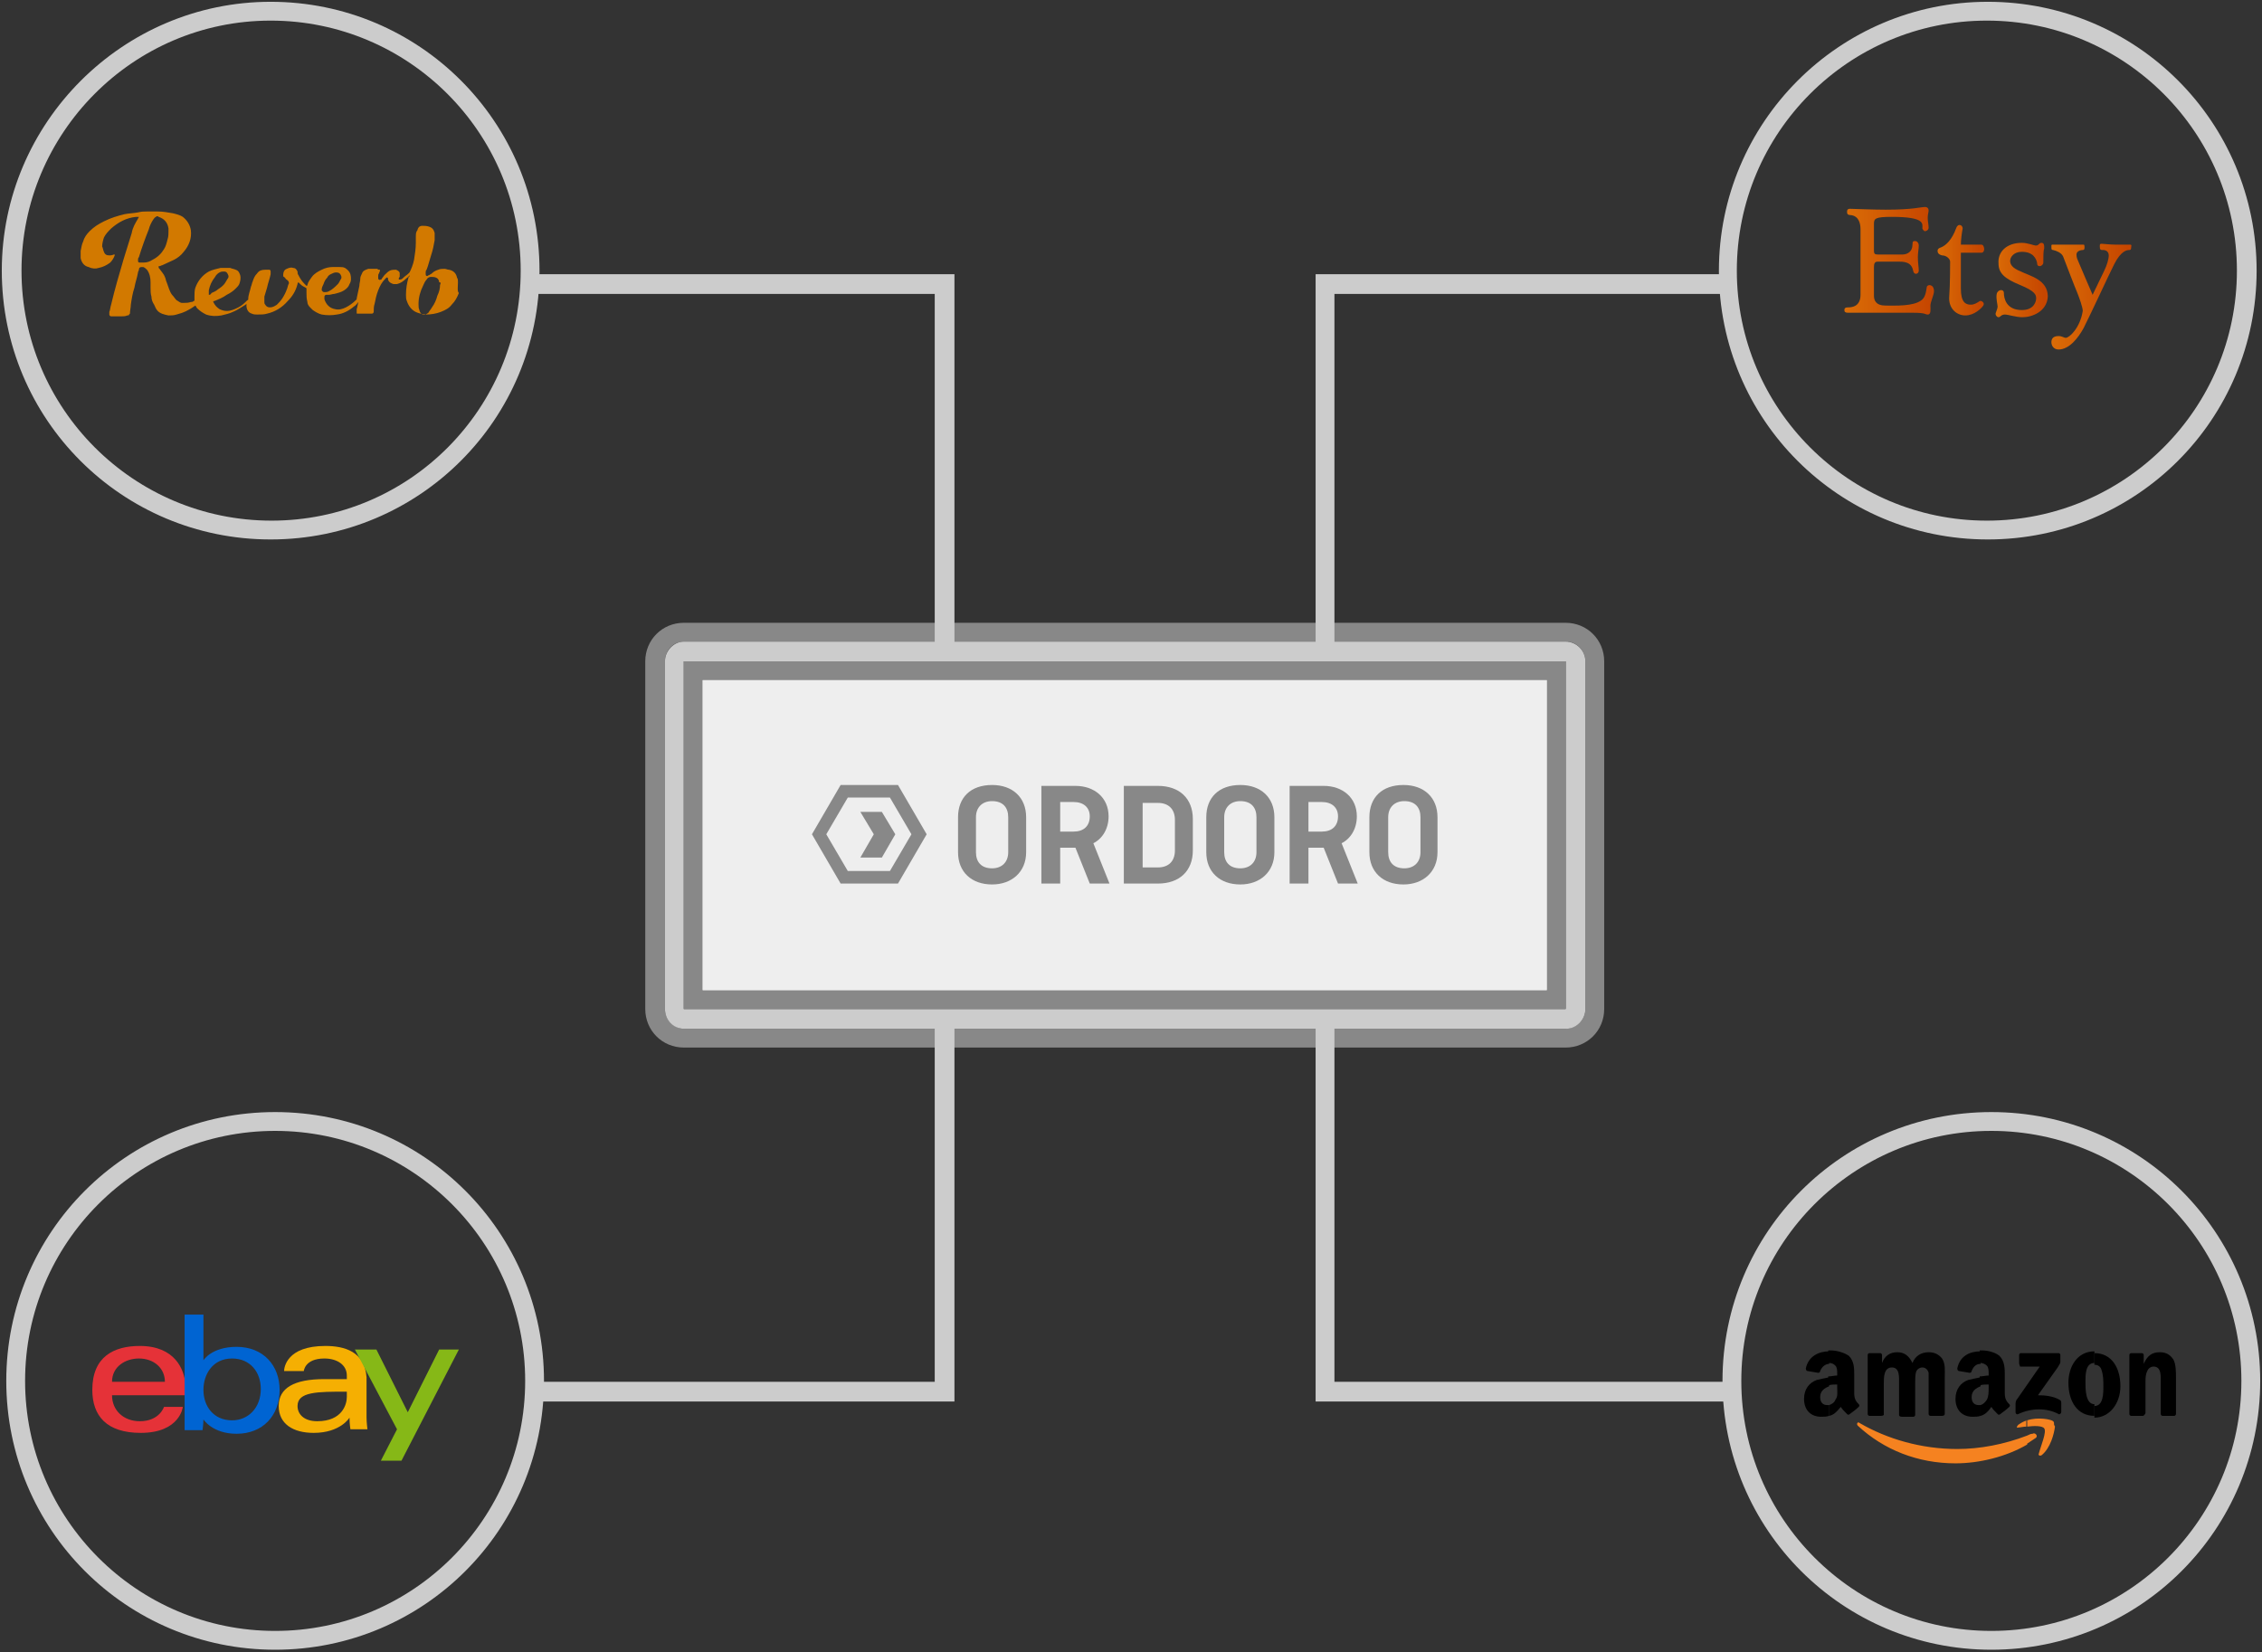 <?xml version="1.0" encoding="utf-8"?>
<!-- Generator: Adobe Illustrator 20.0.0, SVG Export Plug-In . SVG Version: 6.00 Build 0)  -->
<svg version="1.1" id="Layer_1" xmlns="http://www.w3.org/2000/svg" xmlns:xlink="http://www.w3.org/1999/xlink" x="0px" y="0px"
	 viewBox="0 0 252.4 184.4" style="enable-background:new 0 0 252.4 184.4;" xml:space="preserve">
<rect x="0" y="0" width="252.4" height="184.4" fill="#333333" stroke="none"/>
<style type="text/css">
	.st0{display:none;}
	.st1{display:inline;fill:#666F71;}
	.st2{display:inline;}
	.st3{fill:none;stroke:#666F71;stroke-width:2;stroke-miterlimit:10;}
	.st4{fill:#E53238;}
	.st5{fill:#0064D2;}
	.st6{fill:#F5AF02;}
	.st7{fill:#86B817;}
	.st8{fill:#F58220;}
	.st9{fill:url(#SVGID_1_);}
	.st10{fill:url(#SVGID_2_);}
	.st11{fill:url(#SVGID_3_);}
	.st12{fill:url(#SVGID_4_);}
	.st13{fill:#CCCCCC;}
	.st14{fill:#888888;}
	.st15{fill:#EEEEEE;}
	.st16{fill:#D27900;}
</style>
<g id="Layer_1_1_" class="st0">
	<path class="st1" d="M-9,96.6L-36.2,83l12.2-6.2L3.4,90.4L-9,96.6z M-10.8,135.4l-27.9-14V85.8l27.9,14
		C-10.8,99.8-10.8,135.4-10.8,135.4z M-9,69.3L18.4,83L7.5,88.4l-27.3-13.7L-9,69.3z M25.3,79.5L-7.6,63.2c-0.9-0.4-1.8-0.5-2.8,0
		l-32.5,16.2c-1.1,0.4-2,1.6-2,2.9v41.1c0,1.1,0.6,2.2,1.7,2.7l32.8,16.4c0.9,0.4,1.9,0.4,2.8,0L25,126.2c1.1-0.4,1.9-1.6,1.9-2.9
		v-41C26.9,81.1,26.3,80.1,25.3,79.5"/>
	<path class="st1" d="M74.1,96.6L46.8,83L59,76.8l27.4,13.6L74.1,96.6z M72.2,135.4l-27.9-14V85.8l27.9,14V135.4z M74.1,69.3
		L101.4,83l-10.9,5.5L63.2,74.7L74.1,69.3z M108.3,79.5L75.5,63.2c-0.9-0.4-1.8-0.5-2.8,0L40.2,79.4c-1.1,0.4-2,1.6-2,2.9v41.1
		c0,1.1,0.6,2.2,1.7,2.7l32.8,16.4c0.9,0.4,1.9,0.4,2.8,0l32.6-16.2c1.1-0.4,1.9-1.6,1.9-2.9V82.3C109.9,81.1,109.3,80.1,108.3,79.5
		"/>
	<path class="st1" d="M157.1,96.6L129.8,83l12.2-6.2l27.4,13.6L157.1,96.6z M155.3,135.4l-27.9-14V85.8l27.9,14V135.4z M157.1,69.3
		L184.5,83l-10.9,5.5l-27.3-13.7L157.1,69.3z M191.3,79.5l-32.8-16.3c-0.9-0.4-1.8-0.5-2.8,0l-32.5,16.2c-1.1,0.4-2,1.6-2,2.9v41.1
		c0,1.1,0.6,2.2,1.7,2.7l32.8,16.4c0.9,0.4,1.9,0.4,2.8,0l32.6-16.2c1.1-0.4,1.9-1.6,1.9-2.9V82.3C193,81.1,192.4,80.1,191.3,79.5"
		/>
	<path class="st1" d="M240.1,96.6L212.9,83l12.2-6.2l27.4,13.6L240.1,96.6z M238.3,135.4l-27.9-14V85.8l27.9,14V135.4z M240.1,69.3
		L267.5,83l-10.9,5.5l-27.3-13.7L240.1,69.3z M274.4,79.5l-32.8-16.3c-0.9-0.4-1.8-0.5-2.8,0l-32.5,16.2c-1.1,0.4-2,1.6-2,2.9v41.1
		c0,1.1,0.6,2.2,1.7,2.7l32.8,16.4c0.9,0.4,1.9,0.4,2.8,0l32.6-16.2c1.1-0.4,1.9-1.6,1.9-2.9V82.3C276,81.1,275.4,80.1,274.4,79.5"
		/>
	<path class="st1" d="M32.9,23.7L5.6,10.1l12.2-6.2l27.4,13.6L32.9,23.7z M31,62.6l-27.9-14V13L31,27C31,26.9,31,62.6,31,62.6z
		 M32.9-3.5l27.4,13.6l-10.9,5.5L22,1.8L32.9-3.5z M67.1,6.6L34.3-9.7c-0.9-0.4-1.8-0.5-2.8,0L-1,6.5C-2.1,7-3,8.1-3,9.4v41.1
		c0,1.1,0.6,2.2,1.7,2.7l32.8,16.4c0.9,0.4,1.9,0.4,2.8,0l32.6-16.2c1.1-0.4,1.9-1.6,1.9-2.9V9.4C68.7,8.3,68.1,7.2,67.1,6.6"/>
	<path class="st1" d="M32.9,169.8L5.6,156.2l12.2-6.2l27.4,13.6L32.9,169.8z M31,208.7l-27.9-14v-35.6L31,173V208.7z M32.9,142.5
		l27.4,13.6l-10.9,5.5L22,147.9L32.9,142.5z M67.1,152.7l-32.8-16.3c-0.9-0.4-1.8-0.5-2.8,0L-1,152.6c-1.1,0.4-2,1.6-2,2.9v41.1
		c0,1.1,0.6,2.2,1.7,2.7l32.8,16.4c0.9,0.4,1.9,0.4,2.8,0l32.6-16.2c1.1-0.4,1.9-1.6,1.9-2.9v-41.1
		C68.7,154.4,68.1,153.3,67.1,152.7"/>
	<path class="st1" d="M116.1,23.7L88.8,10.1L101,3.9l27.4,13.6L116.1,23.7z M114.2,62.6l-27.9-14V13l27.9,14V62.6L114.2,62.6z
		 M116.1-3.5l27.4,13.6l-10.9,5.5L105.2,1.8L116.1-3.5z M150.3,6.6L117.5-9.7c-0.9-0.4-1.8-0.5-2.8,0L82.2,6.5c-1.1,0.4-2,1.6-2,2.9
		v41.1c0,1.1,0.6,2.2,1.7,2.7l32.8,16.4c0.9,0.4,1.9,0.4,2.8,0L150,53.4c1.1-0.4,1.9-1.6,1.9-2.9V9.4C151.9,8.3,151.3,7.2,150.3,6.6
		"/>
	<path class="st1" d="M199.3,23.7L172,10.1l12.2-6.2l27.4,13.6L199.3,23.7z M197.4,62.6l-27.9-14V13l27.9,14V62.6z M199.3-3.5
		l27.4,13.6l-10.9,5.5L188.4,1.8L199.3-3.5z M233.5,6.6L200.6-9.7c-0.9-0.4-1.8-0.5-2.8,0L165.4,6.5c-1.1,0.4-2,1.6-2,2.9v41.1
		c0,1.1,0.6,2.2,1.7,2.7l32.8,16.4c0.9,0.4,1.9,0.4,2.8,0l32.6-16.2c1.1-0.4,1.9-1.6,1.9-2.9V9.4C235.1,8.3,234.5,7.2,233.5,6.6"/>
	<path class="st1" d="M116.1,169.8l-27.3-13.6L101,150l27.4,13.6L116.1,169.8z M114.2,208.7l-27.9-14v-35.6l27.9,14V208.7
		L114.2,208.7z M116.1,142.5l27.4,13.6l-10.9,5.5l-27.3-13.7L116.1,142.5z M150.3,152.7l-32.8-16.3c-0.9-0.4-1.8-0.5-2.8,0
		l-32.5,16.2c-1.1,0.4-2,1.6-2,2.9v41.1c0,1.1,0.6,2.2,1.7,2.7l32.8,16.4c0.9,0.4,1.9,0.4,2.8,0l32.6-16.2c1.1-0.4,1.9-1.6,1.9-2.9
		v-41.1C151.9,154.4,151.3,153.3,150.3,152.7"/>
	<path class="st1" d="M199.3,169.8L172,156.2l12.2-6.2l27.4,13.6L199.3,169.8z M197.4,208.7l-27.9-14v-35.6l27.9,14V208.7z
		 M199.3,142.5l27.4,13.6l-10.9,5.5l-27.3-13.7L199.3,142.5z M233.5,152.7l-32.8-16.3c-0.9-0.4-1.8-0.5-2.8,0l-32.5,16.2
		c-1.1,0.4-2,1.6-2,2.9v41.1c0,1.1,0.6,2.2,1.7,2.7l32.8,16.4c0.9,0.4,1.9,0.4,2.8,0l32.6-16.2c1.1-0.4,1.9-1.6,1.9-2.9v-41.1
		C235.1,154.4,234.5,153.3,233.5,152.7"/>
	<g class="st2">
		<path class="st3" d="M16.5,43.1c0,0.5-0.4,0.8-0.9,0.5l-7.9-4.1c-0.5-0.3-0.9-0.9-0.9-1.5V21.7c0-0.5,0.4-0.8,0.9-0.5l7.9,4
			c0.5,0.2,0.9,0.9,0.9,1.5V43.1L16.5,43.1z"/>
	</g>
	<g class="st2">
		<path class="st3" d="M16.5,43.1c0,0.5-0.4,0.8-0.9,0.5l-7.9-4.1c-0.5-0.3-0.9-0.9-0.9-1.5V21.7c0-0.5,0.4-0.8,0.9-0.5l7.9,4
			c0.5,0.2,0.9,0.9,0.9,1.5V43.1L16.5,43.1z"/>
	</g>
</g>
<g>
	<path id="e" class="st4" d="M15.6,150.2c-2.9,0-5.3,1.2-5.3,4.9c0,2.9,1.6,4.8,5.4,4.8c4.4,0,4.7-2.9,4.7-2.9h-2.1
		c0,0-0.5,1.6-2.7,1.6c-1.8,0-3.1-1.2-3.1-2.9h8.2v-1.1C20.6,152.8,19.5,150.2,15.6,150.2z M15.5,151.6c1.7,0,2.9,1.1,2.9,2.6h-5.9
		C12.5,152.5,14,151.6,15.5,151.6z"/>
	<path id="b" class="st5" d="M20.6,146.6V158c0,0.6,0,1.6,0,1.6h2c0,0,0.1-0.7,0.1-1.2c0,0,1,1.6,3.7,1.6c2.9,0,4.8-2,4.8-4.9
		c0-2.7-1.8-4.8-4.8-4.8c-2.8,0-3.7,1.5-3.7,1.5v-5.1h-2.1V146.6z M25.9,151.6c2,0,3.2,1.5,3.2,3.4c0,2.1-1.4,3.5-3.2,3.5
		c-2.1,0-3.2-1.6-3.2-3.4C22.7,153.4,23.7,151.6,25.9,151.6z"/>
	<path id="a" class="st6" d="M36.3,150.2c-4.3,0-4.6,2.4-4.6,2.8h2.2c0,0,0.1-1.4,2.3-1.4c1.4,0,2.5,0.7,2.5,1.9v0.4h-2.5
		c-3.4,0-5.1,1-5.1,3s1.6,3,3.9,3c3,0,4-1.7,4-1.7c0,0.7,0.1,1.3,0.1,1.3H41c0,0-0.1-0.8-0.1-1.3v-4.5
		C40.7,150.8,38.4,150.2,36.3,150.2L36.3,150.2z M38.7,155.3v0.6c0,0.8-0.5,2.7-3.3,2.7c-1.5,0-2.2-0.8-2.2-1.7
		C33.2,155.3,35.4,155.3,38.7,155.3L38.7,155.3z"/>
	<path id="y" class="st7" d="M39.6,150.6H42l3.5,7l3.5-7h2.2L44.8,163h-2.3l1.8-3.5L39.6,150.6z"/>
</g>
<g>
	<path class="st8" d="M227.1,160.5c-0.3,0.2-0.6,0.4-0.9,0.6v-0.9c0.2-0.1,0.4-0.2,0.6-0.2C227.1,159.8,227.5,160.3,227.1,160.5
		L227.1,160.5z M229.2,159c0-0.2,0-0.3-0.1-0.4c-0.2-0.2-1.7-0.5-2.9-0.1v0.7c0.8-0.1,1.7-0.1,1.9,0.2c0.3,0.4-0.4,2-0.6,2.8
		c-0.1,0.2,0.1,0.3,0.3,0.2c1-0.8,1.4-2.4,1.5-3.2L229.2,159L229.2,159z M226.2,161.2c-2.4,1.4-5.4,2.1-8,2.1c-4.2,0-8-1.5-10.9-4.2
		c-0.2-0.2,0-0.5,0.2-0.3c3.1,1.8,6.9,2.9,10.9,2.9c2.5,0,5.2-0.5,7.8-1.5V161.2L226.2,161.2L226.2,161.2z M226.2,158.5
		c-0.4,0.1-0.7,0.3-1,0.5c-0.2,0.2-0.2,0.4,0,0.3c0.2,0,0.6-0.1,0.9-0.1v-0.7H226.2z"/>
	<path d="M233.7,158.2v-1.3c1,0,1-1.4,1-2.2c0-0.6,0-1.2-0.2-1.8c-0.1-0.4-0.4-0.6-0.8-0.6V151c1.9,0,2.9,1.6,2.9,3.7
		C236.6,156.6,235.4,158.2,233.7,158.2L233.7,158.2z"/>
	<path d="M239.1,158h-1.3c-0.1,0-0.2-0.1-0.2-0.2v-6.6c0-0.1,0.1-0.2,0.2-0.2h1.2c0.1,0,0.2,0.1,0.2,0.2v1l0,0
		c0.4-0.9,0.9-1.3,1.8-1.3c0.6,0,1.1,0.2,1.5,0.8c0.3,0.5,0.3,1.4,0.3,2v4.1c0,0.1-0.1,0.2-0.2,0.2h-1.3c-0.1,0-0.2-0.1-0.2-0.2
		v-3.5c0-0.7,0.1-1.8-0.8-1.8c-0.3,0-0.6,0.2-0.7,0.5c-0.2,0.4-0.2,0.8-0.2,1.2v3.5C239.3,157.9,239.2,158,239.1,158z"/>
	<path d="M225.3,152.1v-0.9c0-0.1,0.1-0.2,0.2-0.2h4.2c0.1,0,0.2,0.1,0.2,0.2v0.8c0,0.1-0.1,0.3-0.3,0.6l-2.2,3.1
		c0.8,0,1.7,0.1,2.4,0.5c0.2,0.1,0.2,0.2,0.2,0.4v1c0,0.1-0.2,0.3-0.3,0.2c-1.3-0.7-3-0.7-4.5,0c-0.2,0.1-0.3-0.1-0.3-0.2v-0.9
		c0-0.1,0-0.4,0.2-0.6l2.5-3.6h-2.2C225.4,152.4,225.3,152.3,225.3,152.1L225.3,152.1z"/>
	<path d="M233.7,150.8v1.3l0,0c-1,0-1,1.3-1,2.1s0,2.5,1,2.5l0,0v1.3l0,0c-1.9,0-2.9-1.6-2.9-3.7
		C230.8,152.5,231.8,150.8,233.7,150.8L233.7,150.8L233.7,150.8z"/>
	<path d="M221,158v-1.2c0.3-0.1,0.5-0.3,0.7-0.6c0.2-0.4,0.2-0.8,0.2-1.4v-0.3c-0.3,0-0.7,0-1,0.1v-1c0.3,0,0.7-0.1,1-0.1v-0.2
		c0-0.3,0-0.7-0.2-0.9s-0.5-0.3-0.7-0.3c0,0,0,0-0.1,0v-1.4c0.1,0,0.2,0,0.3,0c0.6,0,1.4,0.2,1.9,0.6c0.6,0.6,0.6,1.4,0.6,2.2v2
		c0,0.6,0.2,0.9,0.5,1.2c0.1,0.1,0.1,0.2,0,0.3c-0.2,0.2-0.7,0.6-1,0.8l0,0c-0.1,0.1-0.2,0.1-0.3,0c-0.4-0.4-0.5-0.5-0.7-0.8
		C221.8,157.6,221.4,157.9,221,158z"/>
	<path d="M221,150.8v1.4c-0.5,0-0.8,0.3-1,0.8c0,0.1-0.1,0.2-0.2,0.2l-1.2-0.2c-0.1,0-0.2-0.1-0.2-0.3
		C218.7,151.3,219.8,150.8,221,150.8L221,150.8z"/>
	<path d="M221,153.7v1c-0.5,0.2-1,0.5-1,1.2c0,0.6,0.3,0.9,0.8,0.9c0.1,0,0.1,0,0.2,0v1.2c-0.3,0.1-0.6,0.1-0.9,0.1
		c-1.1,0-1.9-0.7-1.9-2c0-1.1,0.6-1.8,1.4-2.1C220,153.9,220.5,153.8,221,153.7L221,153.7z"/>
	<path d="M204.1,158v-1.2c0.3-0.1,0.6-0.3,0.7-0.6c0.3-0.4,0.2-0.8,0.2-1.4l0,0v-0.3c-0.3,0-0.7,0-1,0.1v-1c0.3,0,0.7-0.1,1-0.1
		v-0.2c0-0.3,0-0.7-0.2-0.9s-0.4-0.3-0.7-0.3H204v-1.4c0.1,0,0.2,0,0.3,0c0.6,0,1.4,0.2,2,0.6c0.6,0.6,0.6,1.4,0.6,2.2v2
		c0,0.6,0.2,0.9,0.5,1.2c0.1,0.1,0.1,0.2,0,0.3c-0.2,0.2-0.7,0.6-1,0.8l0,0c-0.1,0.1-0.2,0.1-0.3,0c-0.4-0.4-0.5-0.5-0.7-0.8
		C204.9,157.6,204.6,157.9,204.1,158L204.1,158z"/>
	<path d="M209.9,158h-1.3c-0.1,0-0.2-0.1-0.2-0.2v-6.6c0-0.1,0.1-0.2,0.2-0.2h1.2c0.1,0,0.2,0.1,0.2,0.2v0.9l0,0
		c0.3-0.8,0.9-1.2,1.7-1.2s1.3,0.4,1.7,1.2c0.3-0.8,1-1.2,1.8-1.2c0.6,0,1.1,0.2,1.5,0.7c0.4,0.6,0.3,1.4,0.3,2.1v4.1
		c0,0.1-0.1,0.2-0.3,0.2h-1.3c-0.1,0-0.2-0.1-0.2-0.2v-3.4c0-0.3,0-1,0-1.2c-0.1-0.4-0.4-0.6-0.7-0.6s-0.6,0.2-0.7,0.5
		c-0.1,0.3-0.1,0.9-0.1,1.3v3.5c0,0.1-0.1,0.2-0.2,0.2h-1.3c-0.2,0-0.3-0.1-0.3-0.2v-3.5c0-0.7,0.1-1.8-0.8-1.8
		c-0.9,0-0.9,1.1-0.9,1.8v3.5C210.2,157.9,210.1,158,209.9,158z"/>
	<path d="M204.1,150.8v1.4c-0.4,0-0.8,0.3-1,0.8c0,0.1-0.1,0.2-0.2,0.2l-1.2-0.2c-0.1,0-0.2-0.1-0.2-0.3
		C201.8,151.3,203,150.8,204.1,150.8L204.1,150.8z"/>
	<path d="M204.1,153.7v1c-0.5,0.2-1,0.5-1,1.2c0,0.6,0.3,0.9,0.8,0.9c0.1,0,0.1,0,0.2,0v1.2c-0.3,0.1-0.6,0.1-0.9,0.1
		c-1.1,0-1.9-0.7-1.9-2c0-1.1,0.6-1.8,1.4-2.1C203.1,153.9,203.6,153.8,204.1,153.7z"/>
</g>
<g>
	<g>
		
			<linearGradient id="SVGID_1_" gradientUnits="userSpaceOnUse" x1="-891.396" y1="19.526" x2="-886.762" y2="19.526" gradientTransform="matrix(2.142 0 0 2.142 2114.778 -12.717)">
			<stop  offset="0" style="stop-color:#DB6E07"/>
			<stop  offset="1" style="stop-color:#C64600"/>
		</linearGradient>
		<path class="st9" d="M206.1,23.6c0-0.2,0.1-0.3,0.3-0.3s2.5,0.1,4,0.1c3.1,0,3.9-0.3,4.4-0.3c0.3,0,0.4,0.2,0.4,0.4
			s-0.1,0.4-0.1,0.8s0.1,0.8,0.1,1.1s-0.3,0.4-0.4,0.4s-0.2-0.1-0.3-0.3c0-0.5,0.4-1.3-3.4-1.3c-1.9,0-2,0.2-2,0.8c0,0.6,0,2.7,0,3
			s0.1,0.4,0.4,0.4s2.2,0,2.8,0c0.5,0,1.1-0.3,1.1-1.1c0-0.4,0.1-0.4,0.3-0.4s0.4,0.2,0.4,0.5c0,0.4-0.1,0.8-0.1,1.3
			c0,0.6,0.1,1.1,0.1,1.5s-0.5,0.5-0.6,0.1s-0.2-1.1-1.5-1.1s-2.2,0-2.5,0s-0.4,0.2-0.4,0.6s0,2.6,0,3.2c0,0.5,0.2,1.1,1.3,1.1
			s3.1,0.1,4-0.6c0.4-0.3,0.5-0.8,0.6-1.5c0.1-0.3,0.8-0.3,0.8,0.5c0,0.4-0.4,1.2-0.4,1.6c0,0.4,0.1,1-0.3,1c-0.3,0-0.2-0.2-1.6-0.2
			s-6.4,0-7.3,0c-0.3,0-0.4-0.1-0.4-0.3s0.1-0.3,0.4-0.3c0.3,0,1.4,0,1.4-1.4c0-1.4,0-6.6,0-7.3s-0.2-1.5-1.1-1.6
			C206.1,24,206.1,23.8,206.1,23.6z"/>
		
			<linearGradient id="SVGID_2_" gradientUnits="userSpaceOnUse" x1="-886.505" y1="20.017" x2="-884.091" y2="20.017" gradientTransform="matrix(2.142 0 0 2.142 2114.778 -12.717)">
			<stop  offset="0" style="stop-color:#DB6E07"/>
			<stop  offset="1" style="stop-color:#C64600"/>
		</linearGradient>
		<path class="st10" d="M216.2,28c0-0.2,0.1-0.3,0.4-0.4c0.5-0.2,1.2-0.8,1.7-2.2c0.2-0.5,0.7-0.3,0.7,0.1c-0.1,0.5-0.2,1.3-0.2,1.8
			c0.2,0,2.1,0,2.3,0s0.3,0.3,0.3,0.5s-0.1,0.4-0.3,0.4s-2.3,0-2.3,0s0,2.5,0,4c0,1.5,0.5,1.8,1.1,1.8c0.4,0,0.7-0.2,1-0.4
			c0.2-0.1,0.6,0.2,0.4,0.5c-0.2,0.3-1,1.1-2,1.1s-1.9-0.8-1.8-2.1s0.1-3.6,0.1-3.9s-0.4-0.7-0.9-0.7
			C216.3,28.4,216.2,28.2,216.2,28z"/>
		
			<linearGradient id="SVGID_3_" gradientUnits="userSpaceOnUse" x1="-883.537" y1="20.53" x2="-880.833" y2="20.53" gradientTransform="matrix(2.142 0 0 2.142 2114.778 -12.717)">
			<stop  offset="0" style="stop-color:#DB6E07"/>
			<stop  offset="1" style="stop-color:#C64600"/>
		</linearGradient>
		<path class="st11" d="M225.6,27.1c0.7,0,1.3,0.3,1.6,0.3s0.3-0.3,0.6-0.3s0.3,0.3,0.3,0.6c-0.1,0.3-0.1,0.9-0.1,1.6
			c0,0.2-0.2,0.4-0.4,0.4s-0.3-0.1-0.3-0.4c-0.1-0.4-0.4-1.2-1.7-1.2c-0.9,0-1.3,0.6-1.3,1s0.2,0.8,1.2,1.2c1,0.5,3,0.9,3,2.8
			c-0.1,1.7-1.8,2.3-2.8,2.3c-0.8,0-1.6-0.3-2-0.3s-0.5,0.3-0.7,0.3s-0.4-0.3-0.3-0.5c0.1-0.3,0.2-0.5,0.2-0.7s-0.2-0.9-0.1-1.4
			c0.1-0.5,0.8-0.6,0.8-0.1s0.2,1.9,2,1.9c1.4,0,1.6-1,1.6-1.3c0-0.4-0.1-0.8-1.8-1.5s-2.4-1.3-2.4-2.4
			C222.9,28.1,223.9,27.1,225.6,27.1z"/>
		
			<linearGradient id="SVGID_4_" gradientUnits="userSpaceOnUse" x1="-880.599" y1="21.394" x2="-876.467" y2="21.394" gradientTransform="matrix(2.142 0 0 2.142 2114.778 -12.717)">
			<stop  offset="0" style="stop-color:#DB6E07"/>
			<stop  offset="1" style="stop-color:#C64600"/>
		</linearGradient>
		<path class="st12" d="M228.9,27.5c0-0.2,0-0.2,0.2-0.2s1.2,0,1.7,0s1.5,0,1.7,0c0.1,0,0.1,0.2,0.1,0.3s0,0.3-0.2,0.3
			s-0.7,0.1-0.7,0.5s0.1,0.5,0.3,1s1.5,3.5,1.5,3.5s1-2.1,1.3-2.7s0.5-1.3,0.5-1.7s-0.3-0.6-0.6-0.6s-0.4,0-0.4-0.4
			c0-0.2,0-0.3,0.2-0.3c0.1,0,1,0.1,1.6,0.1s1.4,0,1.6,0c0.2,0,0.1,0.2,0.1,0.3s0,0.3-0.2,0.3s-0.9,0-1.7,1.6s-2.3,4.9-3.4,7.1
			c-0.6,1.1-1.6,2.4-2.8,2.4c-0.6,0-0.8-0.5-0.8-0.8s0.1-0.7,0.8-0.7c0.4,0,0.6,0.2,0.8,0.2c0.4,0,1.6-1.1,1.9-3
			c0-0.4-0.4-1.5-0.6-2c-0.3-0.7-1.1-2.8-1.6-4.1c-0.2-0.4-0.7-0.6-1.1-0.7C228.9,27.9,228.9,27.8,228.9,27.5z"/>
	</g>
</g>
<g>
	<g id="XMLID_1_">
		<g>
			<path class="st13" d="M249.6,30.2c0-15.4-12.5-27.9-27.9-27.9s-27.9,12.5-27.9,27.9s12.5,27.9,27.9,27.9S249.6,45.6,249.6,30.2z
				 M221.8,0.2c16.6,0,30,13.4,30,30s-13.4,30-30,30s-30-13.4-30-30C191.8,13.7,205.2,0.2,221.8,0.2z"/>
		</g>
	</g>
</g>
<g>
	<g id="XMLID_2_">
		<g>
			<path class="st13" d="M222.2,124.1c16.6,0,30,13.4,30,30s-13.4,30-30,30s-30-13.4-30-30S205.6,124.1,222.2,124.1z M250.1,154.1
				c0-15.4-12.5-27.9-27.9-27.9s-27.9,12.5-27.9,27.9s12.5,27.9,27.9,27.9S250.1,169.5,250.1,154.1z"/>
		</g>
	</g>
</g>
<g>
	<g id="XMLID_5_">
		<g>
			<path class="st13" d="M30.2,0.2c16.6,0,30,13.4,30,30s-13.4,30-30,30s-30-13.4-30-30C0.2,13.7,13.7,0.2,30.2,0.2z M58.1,30.2
				c0-15.4-12.5-27.9-27.9-27.9S2.4,14.9,2.4,30.2c0,15.4,12.5,27.9,27.9,27.9S58.1,45.6,58.1,30.2z"/>
		</g>
	</g>
</g>
<g>
	<g id="XMLID_3_">
		<g>
			<path class="st13" d="M30.7,124.1c16.6,0,30,13.4,30,30s-13.4,30-30,30s-30-13.4-30-30C0.7,137.5,14.1,124.1,30.7,124.1z
				 M58.6,154.1c0-15.4-12.5-27.9-27.9-27.9S2.8,138.7,2.8,154.1S15.3,182,30.7,182S58.6,169.5,58.6,154.1z"/>
		</g>
	</g>
</g>
<g>
	<g>
		<g id="XMLID_4_">
			<g>
				<path class="st14" d="M179,73.8v38.8c0,2.4-1.9,4.3-4.3,4.3H76.3c-2.4,0-4.3-1.9-4.3-4.3V73.8c0-2.4,1.9-4.3,4.3-4.3h98.4
					C177.1,69.5,179,71.4,179,73.8z M176.9,112.6V73.8c0-1.2-1-2.2-2.1-2.2H76.3c-1.2,0-2.1,1-2.1,2.2v38.8c0,1.2,1,2.2,2.1,2.2
					h98.4C175.9,114.8,176.9,113.8,176.9,112.6z"/>
				<path class="st13" d="M176.9,73.8v38.8c0,1.2-1,2.2-2.1,2.2H76.3c-1.2,0-2.1-1-2.1-2.2V73.8c0-1.2,1-2.2,2.1-2.2h98.4
					C175.9,71.6,176.9,72.6,176.9,73.8z M174.7,112.6V73.8H76.3v38.8C76.3,112.6,174.7,112.6,174.7,112.6z"/>
				<path class="st14" d="M174.7,73.8v38.8H76.3V73.8H174.7z M172.6,110.5V75.9H78.4v34.6H172.6z"/>
				<path class="st15" d="M172.6,75.9v34.6H78.4V75.9H172.6z M155.9,99.4c2.8,0,5.1-2.3,5.1-5.1c0-2.8-2.3-5.1-5.1-5.1
					s-5.1,2.4-5.1,5.2C150.9,97.1,153.2,99.4,155.9,99.4z M150.9,90.5v-1.3c-1.3,0.1-2.2,0.4-2.7,1.7l0,0v-1.4H147v9.8h1.2v-5.7
					C148.1,91.7,149.1,90.6,150.9,90.5z M140.4,99.4c2.8,0,5.1-2.3,5.1-5.1c0-2.8-2.3-5.1-5.1-5.1s-5.1,2.4-5.1,5.2
					C135.3,97.1,137.7,99.4,140.4,99.4z M134.2,94.4L134.2,94.4L134.2,94.4L134.2,94.4V84.2H133V91c-0.9-1.1-2.4-1.8-3.9-1.8
					c-2.8,0-5.1,2.4-5.1,5.2c0,2.8,2.3,5.1,5.1,5.1C131.9,99.5,134.2,97.2,134.2,94.4z M124,90.5v-1.3c-1.3,0.1-2.2,0.4-2.7,1.7l0,0
					v-1.4H120v9.8h1.2v-5.7C121.2,91.7,122.3,90.6,124,90.5z M118.7,94.3c0-2.8-2.3-5.1-5.1-5.1c-2.8,0-5.1,2.4-5.1,5.2
					c0,2.8,2.3,5.1,5.1,5.1C116.4,99.4,118.7,97.1,118.7,94.3z M104.6,95.3c0.6-1,0.6-2.6,0-3.6l-2.3-4c-0.6-1-1.9-1.8-3.1-1.8h-4.6
					c-1.1,0-2.5,0.8-3.1,1.8l-2.3,4c-0.6,1-0.6,2.6,0,3.6l2.3,4c0.6,1,1.9,1.8,3.1,1.8h4.6c1.1,0,2.5-0.8,3.1-1.8L104.6,95.3z"/>
				<path class="st14" d="M161.1,94.3c0,2.8-2.3,5.1-5.1,5.1c-2.7,0-5.1-2.3-5.1-5.1c0-2.8,2.2-5.2,5.1-5.2
					C158.7,89.2,161.1,91.5,161.1,94.3z M156,98.3c2.2,0,3.9-1.9,3.9-4.1c0-2.1-1.7-3.9-3.9-3.9s-3.9,1.9-3.9,4.1
					C152.1,96.5,153.8,98.3,156,98.3z"/>
				<path class="st15" d="M159.8,94.2c0,2.2-1.6,4.1-3.9,4.1c-2.2,0-3.9-1.8-3.9-3.9c0-2.2,1.6-4.1,3.9-4.1
					C158.1,90.3,159.8,92.1,159.8,94.2z"/>
				<path class="st14" d="M150.9,89.2v1.3c-1.7,0.1-2.8,1.2-2.8,3v5.7h-1.2v-9.8h1.2v1.4l0,0C148.6,89.6,149.6,89.3,150.9,89.2z"/>
				<path class="st14" d="M145.5,94.3c0,2.8-2.3,5.1-5.1,5.1c-2.7,0-5.1-2.3-5.1-5.1c0-2.8,2.2-5.2,5.1-5.2
					C143.2,89.2,145.5,91.5,145.5,94.3z M140.4,98.3c2.2,0,3.9-1.9,3.9-4.1c0-2.1-1.7-3.9-3.9-3.9s-3.9,1.9-3.9,4.1
					C136.6,96.5,138.3,98.3,140.4,98.3z"/>
				<path class="st15" d="M144.3,94.2c0,2.2-1.6,4.1-3.9,4.1c-2.2,0-3.9-1.8-3.9-3.9c0-2.2,1.6-4.1,3.9-4.1
					C142.6,90.3,144.3,92.1,144.3,94.2z"/>
				<path class="st14" d="M134.2,94.4L134.2,94.4c0,2.8-2.3,5.1-5.1,5.1s-5.1-2.3-5.1-5.1c0-2.8,2.3-5.2,5.1-5.2
					c1.5,0,2.9,0.7,3.9,1.8v-6.8h1.2L134.2,94.4L134.2,94.4L134.2,94.4z M133,94.3L133,94.3c0-2.2-1.7-4-3.9-4s-3.9,1.9-3.9,4.1
					c0,2.1,1.7,3.9,3.9,3.9C131.4,98.4,133,96.5,133,94.3z"/>
				<path class="st15" d="M133,94.3L133,94.3c0,2.2-1.6,4.1-3.9,4.1c-2.2,0-3.9-1.8-3.9-3.9c0-2.2,1.6-4.1,3.9-4.1
					C131.2,90.3,133,92.2,133,94.3z"/>
				<path class="st14" d="M124,89.2v1.3c-1.7,0.1-2.8,1.2-2.8,3v5.7H120v-9.8h1.2v1.4l0,0C121.8,89.6,122.7,89.3,124,89.2z"/>
				<path class="st14" d="M113.6,89.2c2.8,0,5.1,2.3,5.1,5.1c0,2.8-2.3,5.1-5.1,5.1c-2.8,0-5.1-2.3-5.1-5.1
					C108.5,91.6,110.7,89.2,113.6,89.2z M113.6,98.3c2.2,0,3.8-1.9,3.8-4.1c0-2.1-1.7-3.9-3.8-3.9c-2.2,0-3.8,1.9-3.8,4.1
					C109.7,96.5,111.4,98.3,113.6,98.3z"/>
				<path class="st15" d="M117.4,94.2c0,2.2-1.6,4.1-3.8,4.1c-2.2,0-3.8-1.8-3.8-3.9c0-2.2,1.6-4.1,3.8-4.1
					C115.7,90.3,117.4,92.1,117.4,94.2z"/>
				<path class="st14" d="M104.6,91.7c0.6,1,0.6,2.6,0,3.6l-2.3,4c-0.6,1-2,1.8-3.1,1.8h-4.6c-1.1,0-2.5-0.8-3.1-1.8l-2.3-4
					c-0.6-1-0.6-2.6,0-3.6l2.3-4c0.6-1,1.9-1.8,3.1-1.8h4.6c1.1,0,2.5,0.8,3.1,1.8L104.6,91.7z M101.5,94.2c0.3-0.5,0.3-1.3,0-1.8
					l-1.5-2.7c0-0.1-0.1-0.1-0.1-0.2C99.2,90,97.7,92,97.7,92c-0.1,0.2-0.2,0.2-0.2,0.2s0-0.1,0.1-0.2l1.3-3c0,0,0-0.1,0.1-0.1
					c-0.2-0.1-0.3-0.1-0.5-0.1h-3.1c-0.6,0-1.2,0.4-1.5,0.9l-1.5,2.7c-0.1,0.2-0.2,0.4-0.2,0.6h0.1l3.6,0.2c0.4,0,0.4,0.1,0,0.1
					l-3.6,0.3h-0.1c0,0.2,0.1,0.4,0.2,0.6l1.5,2.7c0.3,0.5,1,0.9,1.5,0.9h3.1c0.2,0,0.4-0.1,0.6-0.1c-0.1-1-1.1-2.9-1.1-2.9
					c-0.1-0.1-0.1-0.2-0.1-0.2c0-0.1,0.1,0,0.2,0.2l1.8,2.2L101.5,94.2z"/>
				<path class="st15" d="M101.5,92.4c0.3,0.5,0.3,1.3,0,1.8l-1.5,2.6l-1.8-2.2C98,94.4,98,94.4,98,94.4l-2.1-1.1
					c0.4,0,0.4-0.1,0-0.1l1.7-0.9c0,0.1,0.1,0,0.2-0.2c0,0,1.4-2,2.2-2.5c0,0.1,0.1,0.1,0.1,0.2L101.5,92.4z"/>
				<path class="st15" d="M99,88.9C98.9,89,98.9,89,99,88.9L97.6,92c-0.1,0.1-0.1,0.2-0.1,0.2l-1.7,0.9L92.2,93h-0.1
					c0-0.2,0.1-0.4,0.2-0.6l1.5-2.7c0.3-0.5,1-0.9,1.5-0.9h3.1C98.6,88.8,98.8,88.9,99,88.9z"/>
				<path class="st15" d="M99,97.6c-0.2,0.1-0.4,0.1-0.6,0.1h-3.1c-0.6,0-1.3-0.4-1.5-0.9l-1.5-2.7c-0.1-0.2-0.2-0.4-0.2-0.6h0.1
					l3.6-0.3l2.1,1.1c0,0,0,0.1,0.1,0.2C98,94.7,98.9,96.6,99,97.6z"/>
			</g>
		</g>
	</g>
</g>
<polygon class="st13" points="193.5,30.6 146.8,30.6 146.8,30.7 146.8,30.7 146.8,72.7 148.9,72.7 148.9,32.8 193.5,32.8 "/>
<polygon class="st13" points="59.8,30.6 106.5,30.6 106.5,30.7 106.5,30.7 106.5,72.6 104.3,72.6 104.3,32.8 59.8,32.8 "/>
<polygon class="st13" points="59.8,156.4 106.5,156.4 106.5,156.3 106.5,156.3 106.5,114.3 104.3,114.3 104.3,154.2 59.8,154.2 "/>
<polygon class="st13" points="193.5,156.4 146.8,156.4 146.8,156.3 146.8,156.3 146.8,114.4 148.9,114.4 148.9,154.2 193.5,154.2 
	"/>
<rect x="78.4" y="75.9" class="st15" width="94.2" height="34.6"/>
<g>
	<g>
		<path class="st14" d="M114.5,95.1c0,2.2-1.6,3.6-3.8,3.6c-2.3,0-3.8-1.4-3.8-3.6v-3.9c0-2.2,1.4-3.6,3.8-3.6
			c2.3,0,3.8,1.4,3.8,3.6V95.1z M108.9,95.1c0,1.1,0.6,1.8,1.8,1.8c1.1,0,1.8-0.7,1.8-1.8v-3.9c0-1.1-0.6-1.8-1.8-1.8
			c-1.1,0-1.8,0.7-1.8,1.8V95.1z"/>
		<path class="st14" d="M121.6,98.6l-1.6-4h-1.7v4h-2.1V87.7h3.8c2.1,0,3.7,1.3,3.7,3.4c0,1.4-0.7,2.5-1.7,3l1.8,4.5H121.6z
			 M118.3,89.5v3.3h1.5c1.1,0,1.8-0.6,1.8-1.7c0-1-0.7-1.6-1.8-1.6C119.8,89.5,118.3,89.5,118.3,89.5z"/>
		<path class="st14" d="M133.1,91.4v3.5c0,2.3-1.5,3.7-3.9,3.7h-3.8V87.7h3.8C131.6,87.7,133.1,89.1,133.1,91.4z M127.5,89.6v7.2
			h1.7c1.2,0,1.9-0.7,1.9-1.9v-3.4c0-1.2-0.7-1.9-1.9-1.9C129.2,89.6,127.5,89.6,127.5,89.6z"/>
		<path class="st14" d="M142.2,95.1c0,2.2-1.6,3.6-3.8,3.6c-2.3,0-3.8-1.4-3.8-3.6v-3.9c0-2.2,1.4-3.6,3.8-3.6
			c2.3,0,3.8,1.4,3.8,3.6V95.1z M136.6,95.1c0,1.1,0.6,1.8,1.8,1.8c1.1,0,1.8-0.7,1.8-1.8v-3.9c0-1.1-0.6-1.8-1.8-1.8
			c-1.1,0-1.8,0.7-1.8,1.8V95.1z"/>
		<path class="st14" d="M149.3,98.6l-1.6-4H146v4h-2.1V87.7h3.8c2.1,0,3.7,1.3,3.7,3.4c0,1.4-0.7,2.5-1.7,3l1.8,4.5H149.3z
			 M146,89.5v3.3h1.5c1.1,0,1.8-0.6,1.8-1.7c0-1-0.7-1.6-1.8-1.6C147.5,89.5,146,89.5,146,89.5z"/>
		<path class="st14" d="M160.4,95.1c0,2.2-1.6,3.6-3.8,3.6c-2.3,0-3.8-1.4-3.8-3.6v-3.9c0-2.2,1.4-3.6,3.8-3.6
			c2.3,0,3.8,1.4,3.8,3.6V95.1z M154.9,95.1c0,1.1,0.6,1.8,1.8,1.8c1.1,0,1.8-0.7,1.8-1.8v-3.9c0-1.1-0.6-1.8-1.8-1.8
			c-1.1,0-1.8,0.7-1.8,1.8V95.1z"/>
	</g>
	<g>
		<path class="st14" d="M103.4,93.1l-3.2-5.5h-6.4l-3.2,5.5l3.2,5.5h6.4L103.4,93.1z M94.6,97.2l-2.4-4.1l2.4-4.1h4.7l2.4,4.1
			l-2.4,4.1H94.6z"/>
		<polygon class="st14" points="98.4,90.6 96,90.6 97.5,93.1 96,95.7 98.4,95.7 99.9,93.1 		"/>
	</g>
</g>
<g>
	<path class="st16" d="M39.5,34C39.5,34,39.6,34,39.5,34C39.6,34,39.6,34,39.5,34C39.6,34,39.6,34.1,39.5,34
		C39.6,34.1,39.6,34,39.5,34z"/>
	<path class="st16" d="M45.3,30.9C45.3,30.9,45.3,30.9,45.3,30.9C45.4,30.9,45.4,31,45.3,30.9L45.3,30.9z"/>
	<path class="st16" d="M51.1,31.5c0-0.2,0-0.4-0.1-0.5c-0.1-0.5-0.4-0.8-0.9-0.9c-0.2,0-0.3-0.1-0.5-0.1c-0.2,0-0.5,0-0.7,0.1
		c-0.3,0.1-0.5,0.2-0.7,0.4c-0.1,0.1-0.2,0.1-0.3,0.2c0,0-0.1,0-0.2,0.1c-0.1,0-0.2,0-0.2-0.2c0-0.1,0-0.1,0-0.2
		c0-0.1,0-0.2,0.1-0.3c0.2-0.5,0.3-1,0.5-1.6c0.2-0.6,0.3-1.1,0.4-1.7c0-0.3,0-0.5,0-0.8c-0.1-0.4-0.3-0.6-0.6-0.7
		c-0.3-0.1-0.5-0.1-0.8-0.1c-0.2,0-0.4,0.1-0.5,0.4c0,0.1-0.1,0.2-0.1,0.2c-0.1,0.2-0.1,0.4-0.1,0.6c0,0.2,0,0.4,0,0.7
		c0,0.6-0.1,1.3-0.2,1.9c-0.1,0.5-0.3,1-0.5,1.4c0,0-0.1,0.1-0.1,0.1c-0.2,0.2-0.4,0.3-0.6,0.5c-0.1,0.1-0.2,0.2-0.4,0.2
		c0,0-0.1,0-0.1,0c0,0,0,0,0,0c0,0,0-0.1,0-0.1c0-0.1,0-0.1,0.1-0.2c0,0,0-0.1,0-0.1c0-0.1,0-0.2,0-0.3c0-0.2-0.2-0.3-0.4-0.4
		c-0.2,0-0.5,0-0.7,0.1c-0.2,0.1-0.4,0.3-0.6,0.5c-0.1,0.1-0.2,0.3-0.3,0.4c0,0.1-0.1,0.1-0.1,0.1c-0.1,0-0.1,0.1-0.2,0
		c-0.1,0-0.1-0.1-0.1-0.2c0-0.1,0-0.1,0-0.2c0-0.1,0-0.2,0.1-0.3c0-0.1,0.1-0.2,0.1-0.3c0-0.1,0-0.1-0.1-0.1c-0.1,0-0.1,0-0.2-0.1
		c-0.1,0-0.3,0-0.4,0c-0.2,0-0.4,0-0.6,0c-0.3,0.1-0.6,0.2-0.7,0.5c-0.1,0.2-0.2,0.4-0.2,0.6c0,0.3-0.1,0.5-0.1,0.8
		c-0.1,0.5-0.2,0.9-0.3,1.4c0,0,0,0.1,0,0.1c0,0-0.1,0.1-0.1,0.1c-0.3,0.3-0.7,0.6-1.1,0.8c-0.4,0.2-0.8,0.3-1.2,0.2
		c-0.6-0.1-1-0.5-1.2-1.1c0-0.1,0-0.2,0-0.3c0-0.1,0.1-0.2,0.2-0.2c0,0,0.1,0,0.1,0c0.1,0,0.1,0,0.2,0c0.2,0,0.4-0.1,0.6-0.1
		c0.4-0.1,0.8-0.2,1.1-0.4c0.3-0.2,0.5-0.4,0.6-0.7c0.2-0.3,0.2-0.7,0.1-1.1c-0.1-0.3-0.3-0.5-0.6-0.7c-0.2-0.1-0.4-0.1-0.6-0.1
		c-0.3,0-0.6,0-0.8,0c-0.4,0-0.8,0.1-1.2,0.3c-0.4,0.2-0.8,0.4-1.1,0.8c-0.2,0.3-0.4,0.5-0.5,0.9c0,0,0,0.1-0.1,0.1
		c-0.1-0.1-0.1-0.1-0.2-0.2c-0.3-0.3-0.5-0.6-0.7-1c-0.1-0.1-0.1-0.3-0.1-0.4c-0.1-0.2-0.2-0.4-0.5-0.4c-0.2-0.1-0.5,0-0.7,0.1
		c-0.3,0.1-0.4,0.4-0.4,0.7c0,0.1,0,0.2,0.1,0.2c0,0,0.1,0.1,0.1,0.1c0.1,0.1,0.1,0.2,0.2,0.2c0.1,0.1,0.1,0.1,0.2,0.2
		c0,0.1,0.1,0.2,0,0.3c-0.1,0.2-0.1,0.4-0.2,0.6c-0.1,0.3-0.3,0.7-0.5,1c-0.2,0.3-0.4,0.5-0.6,0.7c-0.3,0.2-0.5,0.3-0.8,0.3
		c-0.2,0-0.4-0.1-0.5-0.3c-0.1-0.1-0.1-0.2-0.1-0.3c0-0.2,0-0.4,0-0.6c0.1-0.3,0.2-0.7,0.3-1c0.1-0.5,0.3-1,0.4-1.5
		c0-0.1,0-0.2,0-0.3c0-0.1,0-0.1-0.1-0.2c0,0-0.1,0-0.1,0c-0.1,0-0.3,0-0.4,0c-0.4,0-0.7,0.1-0.9,0.4c-0.3,0.3-0.4,0.6-0.5,0.9
		c-0.1,0.2-0.1,0.4-0.2,0.6c-0.1,0.5-0.3,0.9-0.3,1.4c0,0,0,0.1-0.1,0.1c-0.3,0.3-0.6,0.6-1,0.8c-0.4,0.2-0.8,0.4-1.3,0.4
		c-0.3,0-0.6-0.1-0.8-0.2c-0.3-0.2-0.5-0.4-0.7-0.8c0-0.1,0-0.1,0.1-0.1c0.5-0.2,1-0.4,1.4-0.7c0.4-0.2,0.7-0.4,1-0.7
		c0.2-0.2,0.3-0.3,0.4-0.5c0.1-0.3,0.2-0.6,0.1-1c-0.1-0.3-0.2-0.5-0.5-0.6c-0.2-0.1-0.4-0.1-0.6-0.2c-0.4,0-0.7,0-1.1,0
		c-0.4,0.1-0.9,0.2-1.3,0.4c-0.7,0.4-1.2,1-1.5,1.8c-0.1,0.3-0.1,0.7-0.1,1c0,0.1,0,0.3,0,0.4c0,0,0,0.1-0.1,0.1
		c-0.1,0.1-0.2,0.1-0.3,0.1c-0.3,0.1-0.5,0.1-0.8,0.1c-0.1,0-0.2,0-0.2,0c-0.2,0-0.4-0.2-0.6-0.3c-0.2-0.2-0.3-0.4-0.5-0.6
		c-0.3-0.4-0.4-0.9-0.6-1.4c-0.1-0.2-0.1-0.4-0.2-0.6c-0.1-0.3-0.4-0.6-0.6-0.9c-0.1-0.1-0.1-0.1-0.1-0.2c0-0.1,0-0.1,0-0.1
		c0,0,0,0,0.1,0c0.1,0,0.2-0.1,0.3-0.1c0.4-0.2,0.9-0.4,1.3-0.6c0.4-0.2,0.8-0.5,1.1-0.9c0.6-0.7,0.9-1.5,0.8-2.4
		c-0.1-0.6-0.4-1.1-0.9-1.5c-0.3-0.2-0.7-0.3-1.1-0.4c-0.6-0.1-1.1-0.2-1.7-0.2c-0.4,0-0.8,0-1.2,0c-0.3,0-0.6,0-1,0.1
		c-0.5,0.1-1,0.1-1.5,0.2c-0.8,0.2-1.5,0.4-2.3,0.8c-0.6,0.3-1.1,0.6-1.6,1.1c-0.3,0.3-0.6,0.7-0.7,1.1c-0.2,0.4-0.2,0.7-0.3,1.1
		c0,0.3,0,0.6,0,0.8c0.1,0.5,0.4,0.9,0.9,1c0.4,0.2,0.8,0.2,1.1,0.1c0.5-0.1,0.9-0.3,1.3-0.6c0.2-0.2,0.4-0.5,0.5-0.8
		c0,0,0-0.1,0-0.1c0,0-0.1,0-0.1,0c-0.2,0.1-0.4,0.1-0.5,0.1c-0.3,0-0.5-0.1-0.6-0.4c-0.1-0.2-0.1-0.4-0.2-0.6c0-0.3,0.1-0.7,0.2-1
		c0.2-0.4,0.5-0.7,0.8-1c0.8-0.7,1.7-1.2,2.8-1.3c0.1,0,0.2,0,0.3,0c0,0.1-0.1,0.1-0.1,0.2c-0.3,0.5-0.6,1-0.7,1.6
		c-0.3,1-0.6,1.9-0.9,2.9c-0.5,1.7-1,3.4-1.4,5.1c-0.1,0.3-0.1,0.6-0.2,0.8c0,0.1,0,0.2,0,0.3c0,0.1,0.1,0.2,0.2,0.2
		c0.1,0,0.1,0,0.2,0c0.3,0,0.7,0,1,0c0.2,0,0.4,0,0.6-0.1c0.1,0,0.2,0,0.2-0.1c0,0,0.1-0.1,0.1-0.1c0-0.3,0.1-0.7,0.1-1
		c0.1-0.7,0.2-1.3,0.4-1.9c0.1-0.6,0.3-1.1,0.4-1.7c0-0.1,0.1-0.2,0.1-0.3c0-0.2,0.1-0.3,0.3-0.3c0.1,0,0.2,0,0.2,0
		c0.2,0.1,0.3,0.2,0.4,0.3c0.3,0.4,0.4,0.9,0.4,1.4c0,0.2,0,0.4,0,0.6c0,0.3,0,0.7,0.1,1c0,0.3,0.1,0.6,0.3,0.9
		c0.1,0.2,0.2,0.5,0.4,0.7c0.3,0.3,0.7,0.4,1.2,0.5c0.3,0,0.6,0,0.9-0.1c0.8-0.2,1.4-0.5,2.1-1c0,0,0,0,0,0c0,0,0,0,0,0
		c0.1,0.1,0.1,0.2,0.2,0.3c0.3,0.3,0.6,0.5,1,0.7c0.6,0.2,1.1,0.2,1.7,0.1c0.4-0.1,0.9-0.2,1.3-0.4c0.5-0.2,0.9-0.5,1.4-0.8
		c0,0,0.1-0.1,0.1-0.1c0,0,0,0.1,0,0.2c0,0.4,0.2,0.8,0.6,0.9c0.2,0.1,0.4,0.1,0.6,0.1c0.4,0,0.8,0,1.1-0.1c0.9-0.2,1.7-0.7,2.3-1.4
		c0.5-0.5,0.9-1.1,1.1-1.9c0-0.1,0-0.1,0.1-0.2c0.1,0.1,0.1,0.1,0.2,0.2c0.2,0.2,0.4,0.3,0.6,0.4c0.1,0.1,0.1,0,0.1,0.2
		c0,0.1,0,0.2,0,0.4c0,0.3,0,0.6,0.1,1c0,0.2,0.1,0.4,0.3,0.6c0.1,0.1,0.2,0.2,0.3,0.3c0.3,0.2,0.6,0.4,1,0.5c0.6,0.1,1.1,0.1,1.7,0
		c0.7-0.1,1.3-0.4,1.9-0.9c0.2-0.1,0.3-0.3,0.5-0.5c0,0,0,0,0,0c-0.1,0.3-0.1,0.5-0.2,0.8c0,0.1,0,0.2,0,0.4c0,0.1,0,0.1,0.1,0.1
		c0.5,0,1,0,1.5,0c0,0,0,0,0.1,0c0.1,0,0.2-0.1,0.2-0.2c0-0.3,0-0.6,0.1-0.9c0.1-0.5,0.2-1,0.4-1.5c0.2-0.5,0.4-0.9,0.8-1.3
		c0,0,0.1-0.1,0.1-0.1c0.1-0.1,0.2,0,0.2,0.1c0,0,0,0.1,0,0.1c0.1,0.3,0.3,0.4,0.6,0.5c0.1,0,0.3,0,0.4,0c0.4-0.1,0.7-0.3,1-0.6
		c0.1-0.1,0.3-0.2,0.4-0.4c0,0,0,0,0,0c0,0.1,0,0.2-0.1,0.2c-0.2,0.7-0.3,1.3-0.3,2c0,0.2,0,0.5,0.1,0.7c0.2,0.6,0.6,1.1,1.2,1.3
		c0.3,0.1,0.6,0.2,0.9,0.2c0.6,0,1.2-0.1,1.7-0.3c0.5-0.2,0.9-0.4,1.2-0.8c0.4-0.4,0.6-0.8,0.8-1.3C51,32.5,51.1,32,51.1,31.5z
		 M17,29c-0.3,0.2-0.6,0.3-1,0.3c-0.1,0-0.3,0-0.4,0c-0.2,0-0.2-0.1-0.2-0.3c0-0.1,0-0.2,0.1-0.3c0.3-1,0.7-2.1,1.1-3.1
		c0.1-0.4,0.3-0.8,0.5-1.1c0.1-0.1,0.1-0.2,0.3-0.3c0,0,0,0,0,0c0.1-0.1,0.2-0.1,0.3,0c0.6,0.2,1,0.6,1.1,1.3c0,0.1,0,0.2,0,0.3
		c0,0.3,0,0.6-0.1,0.9c-0.1,0.4-0.2,0.8-0.4,1.1C18,28.3,17.6,28.7,17,29z M23.3,32.9c0-0.2,0-0.3,0-0.5c0.1-0.5,0.3-1,0.7-1.5
		c0.1-0.2,0.3-0.4,0.5-0.5c0.2-0.1,0.3-0.1,0.5-0.1c0.3,0,0.4,0.2,0.5,0.5c0,0,0,0,0,0c0,0.1,0,0.2-0.1,0.3
		c-0.1,0.2-0.2,0.3-0.3,0.5c-0.2,0.3-0.5,0.5-0.8,0.7c-0.2,0.2-0.5,0.3-0.7,0.4C23.5,32.9,23.4,32.9,23.3,32.9
		C23.3,32.9,23.3,32.9,23.3,32.9L23.3,32.9z M35.9,32.3c0-0.2,0.1-0.4,0.2-0.6c0.1-0.3,0.2-0.5,0.4-0.7c0.1-0.2,0.2-0.3,0.4-0.4
		c0.2-0.1,0.4-0.2,0.6-0.2c0.3,0,0.5,0.1,0.6,0.5c0,0.1,0,0.2-0.1,0.3c-0.1,0.2-0.2,0.4-0.3,0.5c-0.3,0.3-0.6,0.6-1,0.8
		c-0.2,0.1-0.3,0.1-0.5,0.1c-0.2,0-0.2-0.1-0.3-0.2C35.9,32.4,35.9,32.4,35.9,32.3L35.9,32.3z M49.1,31.8c0,0.4-0.1,0.8-0.3,1.2
		c-0.1,0.4-0.3,0.9-0.6,1.3c-0.1,0.2-0.3,0.4-0.4,0.6c-0.1,0.1-0.2,0.1-0.3,0.2c-0.2,0.1-0.4,0-0.5-0.1c-0.1-0.1-0.2-0.3-0.2-0.4
		c-0.1-0.2-0.1-0.4-0.1-0.7c0-0.7,0.2-1.4,0.5-2c0.1-0.2,0.2-0.5,0.4-0.7c0.1-0.2,0.3-0.3,0.5-0.3c0.2,0,0.4,0,0.6,0.1
		c0.2,0.1,0.3,0.3,0.3,0.5C49.2,31.5,49.2,31.6,49.1,31.8L49.1,31.8z"/>
</g>
</svg>
